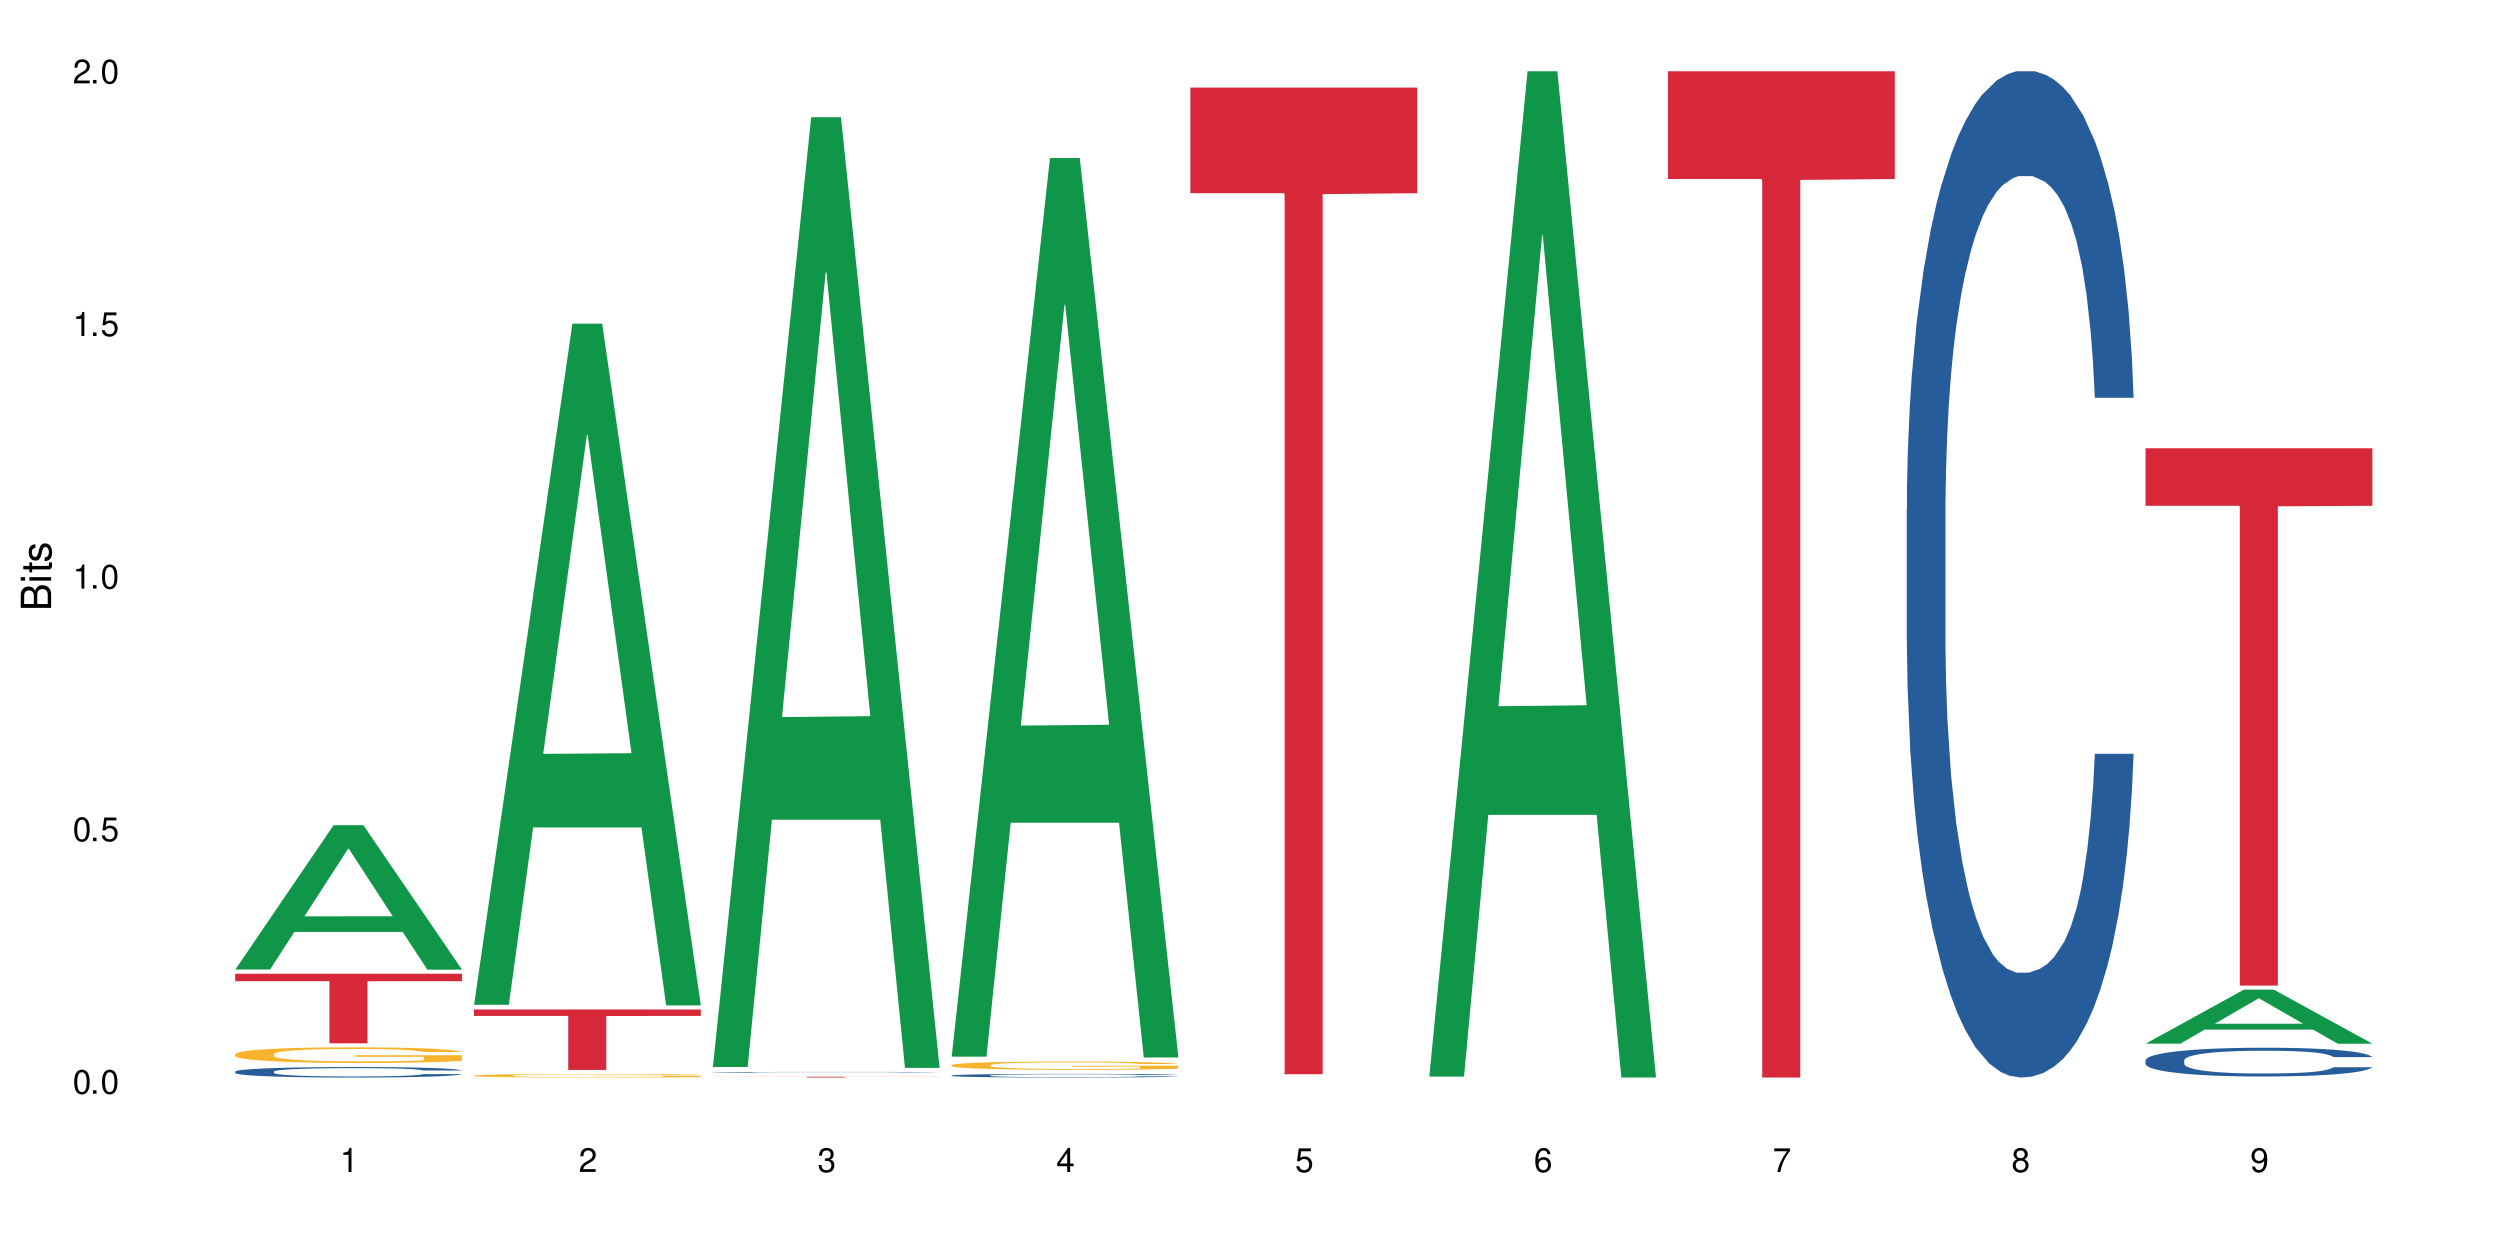<?xml version="1.0" encoding="UTF-8"?>
<svg xmlns="http://www.w3.org/2000/svg" xmlns:xlink="http://www.w3.org/1999/xlink" width="720" height="360" viewBox="0 0 720 360">
<defs>
<g>
<g id="glyph-0-0">
</g>
<g id="glyph-0-1">
<path d="M 2.641 -6.938 C 2 -6.938 1.422 -6.656 1.078 -6.172 C 0.641 -5.562 0.406 -4.641 0.406 -3.359 C 0.406 -1.016 1.188 0.219 2.641 0.219 C 4.078 0.219 4.859 -1.016 4.859 -3.297 C 4.859 -4.641 4.656 -5.547 4.203 -6.172 C 3.844 -6.656 3.281 -6.938 2.641 -6.938 Z M 2.641 -6.188 C 3.547 -6.188 4 -5.25 4 -3.375 C 4 -1.406 3.562 -0.484 2.625 -0.484 C 1.734 -0.484 1.281 -1.438 1.281 -3.344 C 1.281 -5.25 1.734 -6.188 2.641 -6.188 Z M 2.641 -6.188 "/>
</g>
<g id="glyph-0-2">
<path d="M 1.828 -1 L 0.828 -1 L 0.828 0 L 1.828 0 Z M 1.828 -1 "/>
</g>
<g id="glyph-0-3">
<path d="M 4.562 -6.797 L 1.062 -6.797 L 0.547 -3.094 L 1.328 -3.094 C 1.719 -3.562 2.047 -3.734 2.578 -3.734 C 3.484 -3.734 4.062 -3.109 4.062 -2.094 C 4.062 -1.125 3.484 -0.531 2.578 -0.531 C 1.828 -0.531 1.375 -0.906 1.188 -1.672 L 0.328 -1.672 C 0.453 -1.109 0.547 -0.844 0.75 -0.594 C 1.125 -0.078 1.828 0.219 2.594 0.219 C 3.969 0.219 4.922 -0.781 4.922 -2.219 C 4.922 -3.562 4.031 -4.484 2.719 -4.484 C 2.25 -4.484 1.859 -4.359 1.469 -4.062 L 1.734 -5.969 L 4.562 -5.969 Z M 4.562 -6.797 "/>
</g>
<g id="glyph-0-4">
<path d="M 2.484 -4.938 L 2.484 0 L 3.328 0 L 3.328 -6.938 L 2.766 -6.938 C 2.469 -5.875 2.281 -5.734 0.984 -5.562 L 0.984 -4.938 Z M 2.484 -4.938 "/>
</g>
<g id="glyph-0-5">
<path d="M 4.859 -0.828 L 1.281 -0.828 C 1.359 -1.406 1.672 -1.781 2.5 -2.281 L 3.469 -2.828 C 4.406 -3.344 4.906 -4.062 4.906 -4.906 C 4.906 -5.484 4.672 -6.031 4.266 -6.406 C 3.859 -6.766 3.375 -6.938 2.719 -6.938 C 1.859 -6.938 1.219 -6.625 0.844 -6.031 C 0.609 -5.672 0.5 -5.234 0.484 -4.531 L 1.328 -4.531 C 1.359 -5.016 1.406 -5.281 1.531 -5.516 C 1.75 -5.938 2.188 -6.203 2.703 -6.203 C 3.469 -6.203 4.031 -5.641 4.031 -4.891 C 4.031 -4.344 3.719 -3.859 3.125 -3.516 L 2.234 -3 C 0.812 -2.172 0.406 -1.531 0.328 -0.016 L 4.859 -0.016 Z M 4.859 -0.828 "/>
</g>
<g id="glyph-0-6">
<path d="M 2.125 -3.188 L 2.578 -3.188 C 3.5 -3.188 3.984 -2.766 3.984 -1.922 C 3.984 -1.062 3.469 -0.531 2.594 -0.531 C 1.656 -0.531 1.203 -1 1.156 -2.016 L 0.312 -2.016 C 0.344 -1.453 0.438 -1.094 0.609 -0.781 C 0.953 -0.109 1.625 0.219 2.547 0.219 C 3.953 0.219 4.859 -0.625 4.859 -1.938 C 4.859 -2.828 4.516 -3.297 3.703 -3.594 C 4.344 -3.844 4.656 -4.328 4.656 -5.031 C 4.656 -6.219 3.875 -6.938 2.578 -6.938 C 1.203 -6.938 0.484 -6.172 0.453 -4.703 L 1.297 -4.703 C 1.312 -5.125 1.344 -5.359 1.453 -5.578 C 1.641 -5.969 2.062 -6.203 2.594 -6.203 C 3.344 -6.203 3.797 -5.75 3.797 -5 C 3.797 -4.516 3.609 -4.219 3.25 -4.047 C 3.016 -3.953 2.703 -3.922 2.125 -3.906 Z M 2.125 -3.188 "/>
</g>
<g id="glyph-0-7">
<path d="M 3.141 -1.672 L 3.141 0 L 3.984 0 L 3.984 -1.672 L 4.984 -1.672 L 4.984 -2.438 L 3.984 -2.438 L 3.984 -6.938 L 3.359 -6.938 L 0.266 -2.578 L 0.266 -1.672 Z M 3.141 -2.438 L 1 -2.438 L 3.141 -5.5 Z M 3.141 -2.438 "/>
</g>
<g id="glyph-0-8">
<path d="M 4.781 -5.125 C 4.609 -6.266 3.891 -6.938 2.844 -6.938 C 2.094 -6.938 1.422 -6.578 1.031 -5.953 C 0.594 -5.266 0.406 -4.422 0.406 -3.172 C 0.406 -2 0.578 -1.25 0.984 -0.641 C 1.359 -0.078 1.953 0.219 2.703 0.219 C 3.984 0.219 4.922 -0.75 4.922 -2.094 C 4.922 -3.375 4.062 -4.281 2.844 -4.281 C 2.172 -4.281 1.641 -4.031 1.281 -3.516 C 1.281 -5.234 1.828 -6.188 2.797 -6.188 C 3.391 -6.188 3.797 -5.797 3.938 -5.125 Z M 2.734 -3.531 C 3.547 -3.531 4.062 -2.953 4.062 -2.031 C 4.062 -1.156 3.484 -0.531 2.703 -0.531 C 1.922 -0.531 1.328 -1.188 1.328 -2.078 C 1.328 -2.938 1.906 -3.531 2.734 -3.531 Z M 2.734 -3.531 "/>
</g>
<g id="glyph-0-9">
<path d="M 4.984 -6.797 L 0.438 -6.797 L 0.438 -5.969 L 4.109 -5.969 C 2.5 -3.656 1.828 -2.234 1.328 0 L 2.219 0 C 2.594 -2.172 3.453 -4.047 4.984 -6.094 Z M 4.984 -6.797 "/>
</g>
<g id="glyph-0-10">
<path d="M 3.75 -3.656 C 4.469 -4.094 4.688 -4.438 4.688 -5.078 C 4.688 -6.172 3.844 -6.938 2.641 -6.938 C 1.438 -6.938 0.594 -6.172 0.594 -5.094 C 0.594 -4.438 0.812 -4.094 1.516 -3.656 C 0.734 -3.266 0.359 -2.703 0.359 -1.922 C 0.359 -0.656 1.281 0.219 2.641 0.219 C 3.984 0.219 4.922 -0.656 4.922 -1.922 C 4.922 -2.703 4.531 -3.266 3.75 -3.656 Z M 2.641 -6.188 C 3.359 -6.188 3.812 -5.75 3.812 -5.062 C 3.812 -4.406 3.344 -3.984 2.641 -3.984 C 1.922 -3.984 1.453 -4.406 1.453 -5.078 C 1.453 -5.75 1.922 -6.188 2.641 -6.188 Z M 2.641 -3.266 C 3.484 -3.266 4.062 -2.719 4.062 -1.906 C 4.062 -1.078 3.484 -0.531 2.625 -0.531 C 1.797 -0.531 1.219 -1.094 1.219 -1.906 C 1.219 -2.719 1.781 -3.266 2.641 -3.266 Z M 2.641 -3.266 "/>
</g>
<g id="glyph-0-11">
<path d="M 0.516 -1.578 C 0.672 -0.453 1.406 0.219 2.438 0.219 C 3.188 0.219 3.859 -0.141 4.266 -0.766 C 4.688 -1.453 4.891 -2.297 4.891 -3.547 C 4.891 -4.719 4.703 -5.453 4.312 -6.078 C 3.938 -6.641 3.344 -6.938 2.594 -6.938 C 1.297 -6.938 0.359 -5.969 0.359 -4.625 C 0.359 -3.344 1.234 -2.453 2.453 -2.453 C 3.094 -2.453 3.578 -2.672 4.016 -3.203 C 4 -1.484 3.469 -0.531 2.5 -0.531 C 1.906 -0.531 1.484 -0.906 1.359 -1.578 Z M 2.578 -6.203 C 3.375 -6.203 3.969 -5.531 3.969 -4.641 C 3.969 -3.797 3.391 -3.188 2.547 -3.188 C 1.734 -3.188 1.234 -3.766 1.234 -4.688 C 1.234 -5.562 1.797 -6.203 2.578 -6.203 Z M 2.578 -6.203 "/>
</g>
<g id="glyph-1-0">
</g>
<g id="glyph-1-1">
<path d="M 0 -0.953 L 0 -4.891 C 0 -5.719 -0.234 -6.344 -0.734 -6.797 C -1.188 -7.234 -1.812 -7.469 -2.5 -7.469 C -3.547 -7.469 -4.188 -7 -4.625 -5.875 C -4.984 -6.688 -5.625 -7.094 -6.531 -7.094 C -7.172 -7.094 -7.734 -6.859 -8.141 -6.391 C -8.562 -5.922 -8.75 -5.344 -8.75 -4.5 L -8.75 -0.953 Z M -4.984 -2.062 L -7.766 -2.062 L -7.766 -4.219 C -7.766 -4.844 -7.688 -5.203 -7.453 -5.5 C -7.219 -5.812 -6.859 -5.969 -6.375 -5.969 C -5.891 -5.969 -5.531 -5.812 -5.297 -5.5 C -5.062 -5.203 -4.984 -4.844 -4.984 -4.219 Z M -0.984 -2.062 L -4 -2.062 L -4 -4.781 C -4 -5.766 -3.438 -6.359 -2.484 -6.359 C -1.547 -6.359 -0.984 -5.766 -0.984 -4.781 Z M -0.984 -2.062 "/>
</g>
<g id="glyph-1-2">
<path d="M -6.281 -1.797 L -6.281 -0.797 L 0 -0.797 L 0 -1.797 Z M -8.75 -1.797 L -8.75 -0.797 L -7.484 -0.797 L -7.484 -1.797 Z M -8.75 -1.797 "/>
</g>
<g id="glyph-1-3">
<path d="M -6.281 -3.047 L -6.281 -2.016 L -8.016 -2.016 L -8.016 -1.016 L -6.281 -1.016 L -6.281 -0.172 L -5.469 -0.172 L -5.469 -1.016 L -0.719 -1.016 C -0.078 -1.016 0.281 -1.453 0.281 -2.234 C 0.281 -2.5 0.25 -2.719 0.188 -3.047 L -0.641 -3.047 C -0.609 -2.906 -0.594 -2.766 -0.594 -2.562 C -0.594 -2.141 -0.719 -2.016 -1.156 -2.016 L -5.469 -2.016 L -5.469 -3.047 Z M -6.281 -3.047 "/>
</g>
<g id="glyph-1-4">
<path d="M -4.531 -5.25 C -5.766 -5.25 -6.469 -4.422 -6.469 -2.969 C -6.469 -1.516 -5.719 -0.562 -4.547 -0.562 C -3.562 -0.562 -3.094 -1.062 -2.734 -2.562 L -2.516 -3.484 C -2.344 -4.188 -2.094 -4.469 -1.641 -4.469 C -1.047 -4.469 -0.641 -3.875 -0.641 -3 C -0.641 -2.453 -0.797 -2 -1.062 -1.75 C -1.25 -1.594 -1.422 -1.531 -1.875 -1.469 L -1.875 -0.406 C -0.422 -0.453 0.281 -1.266 0.281 -2.922 C 0.281 -4.5 -0.5 -5.516 -1.719 -5.516 C -2.656 -5.516 -3.172 -4.984 -3.469 -3.734 L -3.703 -2.766 C -3.891 -1.953 -4.156 -1.609 -4.594 -1.609 C -5.188 -1.609 -5.547 -2.125 -5.547 -2.938 C -5.547 -3.75 -5.203 -4.172 -4.531 -4.203 Z M -4.531 -5.25 "/>
</g>
</g>
</defs>
<rect x="-72" y="-36" width="864" height="432" fill="rgb(100%, 100%, 100%)" fill-opacity="1"/>
<path fill-rule="nonzero" fill="rgb(6.275%, 58.824%, 28.235%)" fill-opacity="1" d="M 67.73 279.23 L 67.801 279.191 L 96.07 237.656 L 104.656 237.656 L 133.066 279.27 L 123.082 279.27 L 115.965 268.406 L 84.762 268.406 L 77.781 279.23 L 67.73 279.23 L 87.766 263.914 L 113.102 263.875 L 100.469 244.457 L 100.328 244.418 L 100.188 244.535 L 87.695 263.875 L 87.766 263.914 Z M 67.73 279.23 "/>
<path fill-rule="nonzero" fill="rgb(14.51%, 36.078%, 60%)" fill-opacity="1" d="M 67.73 308.621 L 67.812 308.621 L 67.812 308.555 L 68.051 308.449 L 68.605 308.316 L 69.164 308.223 L 70.598 308.062 L 72.59 307.902 L 74.664 307.781 L 76.176 307.711 L 77.531 307.652 L 80.637 307.551 L 82.629 307.5 L 84.781 307.453 L 87.41 307.406 L 89.324 307.379 L 93.625 307.332 L 96.812 307.312 L 99.281 307.305 L 104.621 307.305 L 107.809 307.316 L 110.117 307.328 L 112.668 307.352 L 114.82 307.379 L 118.562 307.438 L 121.91 307.516 L 123.426 307.559 L 125.816 307.645 L 127.648 307.727 L 128.922 307.801 L 130.355 307.902 L 131.629 308.027 L 132.586 308.168 L 133.066 308.289 L 121.91 308.289 L 121.352 308.176 L 120.715 308.09 L 119.52 307.977 L 118.324 307.898 L 116.652 307.816 L 115.137 307.766 L 113.066 307.711 L 111.234 307.68 L 109.32 307.652 L 107.488 307.637 L 103.984 307.621 L 99.922 307.621 L 98.406 307.625 L 95.297 307.648 L 93.625 307.668 L 91.234 307.707 L 89.562 307.742 L 87.57 307.797 L 86.215 307.844 L 84.543 307.918 L 83.348 307.98 L 81.992 308.07 L 81.195 308.141 L 80.48 308.219 L 79.84 308.309 L 79.363 308.406 L 79.043 308.508 L 78.887 308.609 L 78.887 309.039 L 79.043 309.137 L 79.441 309.254 L 80.48 309.422 L 81.992 309.57 L 83.746 309.684 L 85.418 309.77 L 86.375 309.809 L 87.648 309.852 L 89.641 309.906 L 92.512 309.961 L 94.184 309.984 L 96.734 310.008 L 99.363 310.016 L 102.867 310.016 L 105.977 310.008 L 108.047 309.992 L 110.199 309.969 L 113.145 309.922 L 114.98 309.879 L 116.57 309.824 L 117.766 309.773 L 118.562 309.73 L 119.758 309.645 L 120.715 309.551 L 121.434 309.453 L 121.91 309.359 L 133.066 309.359 L 132.586 309.469 L 131.871 309.578 L 131.152 309.656 L 130.039 309.754 L 128.762 309.84 L 126.93 309.938 L 125.418 310 L 123.426 310.07 L 121.59 310.121 L 119.602 310.168 L 116.652 310.223 L 114.738 310.254 L 112.668 310.277 L 110.199 310.301 L 107.09 310.32 L 103.746 310.328 L 100.637 310.332 L 97.289 310.328 L 94.82 310.316 L 91.555 310.289 L 87.492 310.242 L 84.543 310.188 L 82.23 310.137 L 80.238 310.082 L 78.008 310.008 L 75.141 309.883 L 73.387 309.789 L 72.191 309.711 L 70.84 309.605 L 69.883 309.508 L 68.766 309.352 L 67.969 309.156 L 67.73 309.004 Z M 67.73 308.621 "/>
<path fill-rule="nonzero" fill="rgb(96.863%, 70.196%, 16.863%)" fill-opacity="1" d="M 67.73 303.566 L 67.812 303.562 L 67.812 303.477 L 68.129 303.293 L 68.926 303.039 L 69.961 302.828 L 71.078 302.664 L 71.793 302.578 L 72.988 302.453 L 74.023 302.363 L 76.656 302.18 L 80 302.004 L 81.832 301.93 L 83.906 301.859 L 86.852 301.781 L 88.207 301.754 L 92.352 301.688 L 97.051 301.648 L 102.23 301.633 L 104.621 301.641 L 107.887 301.656 L 112.348 301.699 L 114.898 301.742 L 116.891 301.781 L 118.961 301.836 L 121.512 301.918 L 123.902 302.016 L 125.816 302.117 L 127.727 302.238 L 129.32 302.371 L 130.676 302.516 L 131.871 302.688 L 132.586 302.832 L 133.066 302.977 L 121.988 302.977 L 121.352 302.832 L 120.637 302.723 L 119.441 302.586 L 118.246 302.488 L 117.051 302.41 L 114.82 302.301 L 112.906 302.234 L 110.516 302.18 L 108.207 302.141 L 105.578 302.117 L 103.984 302.109 L 99.762 302.109 L 95.938 302.137 L 93.707 302.168 L 92.113 302.203 L 89.879 302.266 L 88.527 302.312 L 87.73 302.348 L 85.34 302.473 L 83.746 302.59 L 82.871 302.668 L 81.754 302.793 L 80.957 302.902 L 80.082 303.066 L 79.602 303.191 L 78.965 303.469 L 78.887 304.211 L 79.125 304.367 L 79.602 304.535 L 80.238 304.684 L 81.195 304.84 L 82.152 304.961 L 83.824 305.121 L 85.258 305.227 L 86.375 305.297 L 88.527 305.41 L 89.402 305.445 L 91.473 305.52 L 93.625 305.578 L 96.254 305.625 L 98.246 305.652 L 101.434 305.672 L 105.496 305.672 L 110.277 305.648 L 113.305 305.613 L 115.379 305.582 L 116.73 305.551 L 118.406 305.508 L 119.602 305.465 L 120.715 305.422 L 122.07 305.352 L 122.07 304.367 L 102.391 304.363 L 102.391 303.902 L 132.984 303.898 L 133.066 305.508 L 131.391 305.617 L 129.32 305.727 L 127.328 305.809 L 125.258 305.879 L 122.309 305.957 L 119.918 306.004 L 116.254 306.062 L 112.906 306.102 L 109.402 306.125 L 106.293 306.137 L 102.629 306.141 L 99.363 306.133 L 95.855 306.109 L 93.066 306.074 L 90.52 306.035 L 87.969 305.98 L 84.781 305.895 L 82.711 305.824 L 80.559 305.738 L 78.406 305.637 L 76.496 305.523 L 75.219 305.438 L 73.945 305.34 L 72.59 305.215 L 71.316 305.074 L 70.359 304.949 L 69.484 304.805 L 68.848 304.668 L 68.211 304.484 L 67.891 304.336 L 67.73 304.207 Z M 67.73 303.566 "/>
<path fill-rule="nonzero" fill="rgb(83.922%, 15.686%, 22.353%)" fill-opacity="1" d="M 67.73 280.434 L 133.066 280.434 L 133.066 282.578 L 105.836 282.598 L 105.836 300.473 L 94.879 300.473 L 94.879 282.613 L 94.723 282.578 L 67.73 282.578 Z M 67.73 280.434 "/>
<path fill-rule="nonzero" fill="rgb(6.275%, 58.824%, 28.235%)" fill-opacity="1" d="M 136.504 289.379 L 136.574 289.191 L 164.844 93.219 L 173.43 93.219 L 201.836 289.562 L 191.855 289.562 L 184.738 238.309 L 153.535 238.309 L 146.555 289.379 L 136.504 289.379 L 156.535 217.109 L 181.875 216.922 L 169.242 125.297 L 169.102 125.113 L 168.961 125.664 L 156.469 216.922 L 156.535 217.109 Z M 136.504 289.379 "/>
<path fill-rule="nonzero" fill="rgb(96.863%, 70.196%, 16.863%)" fill-opacity="1" d="M 136.504 309.746 L 136.582 309.746 L 136.582 309.727 L 136.902 309.688 L 137.699 309.629 L 138.734 309.582 L 139.852 309.543 L 140.566 309.523 L 141.762 309.496 L 142.797 309.477 L 145.426 309.434 L 148.773 309.395 L 150.605 309.379 L 152.68 309.359 L 155.625 309.344 L 156.98 309.336 L 161.125 309.32 L 165.824 309.312 L 171.004 309.309 L 173.395 309.312 L 176.66 309.316 L 181.121 309.324 L 183.672 309.336 L 185.664 309.344 L 187.734 309.355 L 190.285 309.375 L 192.676 309.398 L 194.586 309.418 L 196.5 309.445 L 198.094 309.477 L 199.449 309.508 L 200.645 309.551 L 201.359 309.582 L 201.836 309.613 L 190.762 309.613 L 190.125 309.582 L 189.41 309.555 L 188.215 309.527 L 187.02 309.504 L 185.824 309.484 L 183.594 309.461 L 181.68 309.445 L 179.289 309.434 L 176.98 309.426 L 174.348 309.418 L 168.535 309.418 L 164.707 309.422 L 162.477 309.43 L 160.883 309.438 L 158.652 309.453 L 157.301 309.465 L 156.504 309.473 L 154.113 309.5 L 152.52 309.527 L 151.641 309.543 L 150.527 309.574 L 149.73 309.598 L 148.852 309.637 L 148.375 309.664 L 147.738 309.727 L 147.66 309.895 L 147.898 309.93 L 148.375 309.969 L 149.012 310 L 149.969 310.039 L 150.926 310.062 L 152.598 310.102 L 154.031 310.125 L 155.148 310.141 L 157.301 310.168 L 158.176 310.176 L 160.246 310.191 L 162.398 310.203 L 165.027 310.215 L 167.02 310.223 L 170.207 310.227 L 174.27 310.227 L 179.051 310.219 L 182.078 310.215 L 184.148 310.207 L 185.504 310.199 L 187.176 310.188 L 188.371 310.18 L 189.488 310.168 L 190.844 310.152 L 190.844 309.93 L 171.164 309.93 L 171.164 309.824 L 201.758 309.824 L 201.836 310.188 L 200.164 310.215 L 198.094 310.238 L 196.102 310.258 L 194.031 310.273 L 191.082 310.289 L 188.691 310.301 L 185.027 310.316 L 181.68 310.324 L 178.176 310.328 L 175.066 310.332 L 168.137 310.332 L 164.629 310.324 L 161.84 310.316 L 159.289 310.309 L 156.742 310.297 L 153.555 310.277 L 151.484 310.262 L 149.332 310.242 L 147.18 310.219 L 145.27 310.191 L 143.992 310.172 L 142.719 310.148 L 141.363 310.121 L 140.09 310.09 L 139.133 310.062 L 138.258 310.027 L 137.617 310 L 136.98 309.957 L 136.664 309.922 L 136.504 309.895 Z M 136.504 309.746 "/>
<path fill-rule="nonzero" fill="rgb(83.922%, 15.686%, 22.353%)" fill-opacity="1" d="M 136.504 290.727 L 201.836 290.727 L 201.836 292.59 L 174.609 292.605 L 174.609 308.145 L 163.652 308.145 L 163.652 292.621 L 163.496 292.59 L 136.504 292.59 Z M 136.504 290.727 "/>
<path fill-rule="nonzero" fill="rgb(6.275%, 58.824%, 28.235%)" fill-opacity="1" d="M 205.277 307.293 L 205.348 307.035 L 233.617 33.754 L 242.203 33.754 L 270.609 307.551 L 260.629 307.551 L 253.508 236.082 L 222.309 236.082 L 215.328 307.293 L 205.277 307.293 L 225.309 206.516 L 250.648 206.258 L 238.012 78.488 L 237.875 78.23 L 237.734 79 L 225.238 206.258 L 225.309 206.516 Z M 205.277 307.293 "/>
<path fill-rule="nonzero" fill="rgb(14.51%, 36.078%, 60%)" fill-opacity="1" d="M 205.277 308.812 L 205.355 308.812 L 205.355 308.809 L 205.594 308.801 L 206.152 308.789 L 206.711 308.781 L 208.145 308.77 L 210.137 308.758 L 212.207 308.75 L 213.723 308.746 L 215.078 308.742 L 218.184 308.734 L 220.176 308.73 L 222.328 308.727 L 224.957 308.723 L 226.867 308.719 L 231.172 308.715 L 247.664 308.715 L 250.215 308.719 L 252.363 308.719 L 256.109 308.723 L 259.457 308.73 L 260.969 308.734 L 263.359 308.738 L 265.191 308.746 L 266.469 308.75 L 267.902 308.758 L 269.176 308.77 L 270.133 308.777 L 270.609 308.789 L 259.457 308.789 L 258.898 308.781 L 258.262 308.773 L 255.871 308.758 L 254.195 308.754 L 252.684 308.75 L 250.613 308.746 L 248.777 308.742 L 246.867 308.742 L 245.035 308.738 L 232.844 308.738 L 231.172 308.742 L 228.781 308.746 L 227.109 308.746 L 225.117 308.75 L 223.762 308.754 L 222.09 308.762 L 220.895 308.766 L 219.539 308.773 L 218.742 308.777 L 218.023 308.781 L 217.387 308.789 L 216.91 308.797 L 216.59 308.805 L 216.43 308.812 L 216.43 308.844 L 216.59 308.852 L 216.988 308.859 L 218.023 308.875 L 219.539 308.883 L 221.293 308.895 L 222.965 308.898 L 223.922 308.902 L 225.195 308.906 L 227.188 308.91 L 230.055 308.914 L 231.73 308.914 L 234.277 308.918 L 243.52 308.918 L 245.594 308.914 L 247.742 308.914 L 250.691 308.91 L 252.523 308.906 L 254.117 308.902 L 255.312 308.898 L 256.109 308.895 L 257.305 308.891 L 258.262 308.883 L 258.977 308.875 L 259.457 308.867 L 270.609 308.867 L 270.133 308.875 L 269.414 308.883 L 268.699 308.891 L 267.582 308.898 L 266.309 308.906 L 264.477 308.91 L 262.961 308.918 L 260.969 308.922 L 259.137 308.926 L 257.145 308.93 L 254.195 308.934 L 252.285 308.934 L 250.215 308.938 L 247.742 308.938 L 244.637 308.941 L 232.367 308.941 L 229.098 308.938 L 225.035 308.934 L 222.09 308.93 L 219.777 308.926 L 217.785 308.922 L 215.555 308.918 L 212.688 308.906 L 210.934 308.902 L 209.738 308.895 L 208.383 308.887 L 207.426 308.879 L 206.312 308.867 L 205.516 308.852 L 205.277 308.84 Z M 205.277 308.812 "/>
<path fill-rule="nonzero" fill="rgb(83.922%, 15.686%, 22.353%)" fill-opacity="1" d="M 205.277 310.105 L 270.609 310.105 L 270.609 310.129 L 243.383 310.129 L 243.383 310.332 L 232.426 310.332 L 232.426 310.129 L 205.277 310.129 Z M 205.277 310.105 "/>
<path fill-rule="nonzero" fill="rgb(6.275%, 58.824%, 28.235%)" fill-opacity="1" d="M 274.051 304.316 L 274.117 304.074 L 302.387 45.516 L 310.973 45.516 L 339.383 304.559 L 329.402 304.559 L 322.281 236.941 L 291.082 236.941 L 284.102 304.316 L 274.051 304.316 L 294.082 208.969 L 319.422 208.727 L 306.785 87.836 L 306.645 87.594 L 306.508 88.324 L 294.012 208.727 L 294.082 208.969 Z M 274.051 304.316 "/>
<path fill-rule="nonzero" fill="rgb(14.51%, 36.078%, 60%)" fill-opacity="1" d="M 274.051 309.734 L 274.129 309.734 L 274.129 309.711 L 274.367 309.676 L 274.926 309.629 L 275.484 309.598 L 276.918 309.539 L 278.91 309.484 L 280.98 309.441 L 282.496 309.418 L 283.848 309.398 L 286.957 309.363 L 288.949 309.344 L 291.102 309.328 L 293.73 309.312 L 295.641 309.301 L 299.945 309.285 L 303.129 309.277 L 310.938 309.277 L 314.125 309.281 L 316.438 309.285 L 318.984 309.293 L 321.137 309.301 L 324.883 309.324 L 328.23 309.348 L 329.742 309.363 L 332.133 309.395 L 333.965 309.426 L 335.238 309.449 L 336.676 309.484 L 337.949 309.527 L 338.906 309.578 L 339.383 309.617 L 328.23 309.617 L 327.672 309.582 L 327.035 309.551 L 325.84 309.512 L 324.645 309.484 L 322.969 309.453 L 321.457 309.438 L 319.383 309.418 L 317.551 309.406 L 315.641 309.398 L 313.809 309.391 L 310.301 309.387 L 304.723 309.387 L 301.617 309.395 L 299.945 309.402 L 297.555 309.418 L 295.879 309.43 L 293.887 309.449 L 292.535 309.465 L 290.859 309.488 L 289.664 309.512 L 288.312 309.543 L 287.516 309.566 L 286.797 309.594 L 286.16 309.625 L 285.684 309.66 L 285.363 309.695 L 285.203 309.73 L 285.203 309.879 L 285.363 309.914 L 285.762 309.957 L 286.797 310.016 L 288.312 310.066 L 290.062 310.105 L 291.738 310.137 L 292.691 310.148 L 293.969 310.164 L 295.961 310.184 L 298.828 310.203 L 300.5 310.211 L 303.051 310.219 L 305.68 310.223 L 309.188 310.223 L 312.293 310.219 L 314.363 310.215 L 316.516 310.207 L 319.465 310.191 L 321.297 310.176 L 322.891 310.156 L 324.086 310.137 L 324.883 310.121 L 326.078 310.094 L 327.035 310.059 L 327.75 310.023 L 328.23 309.992 L 339.383 309.992 L 338.906 310.031 L 338.188 310.07 L 337.473 310.098 L 336.355 310.129 L 335.082 310.16 L 333.25 310.195 L 331.734 310.215 L 329.742 310.242 L 327.91 310.258 L 325.918 310.277 L 322.969 310.293 L 321.059 310.305 L 318.984 310.312 L 316.516 310.32 L 313.41 310.328 L 310.062 310.332 L 303.609 310.332 L 301.141 310.328 L 297.871 310.316 L 293.809 310.301 L 290.859 310.281 L 288.551 310.266 L 286.559 310.246 L 284.328 310.219 L 281.457 310.176 L 279.707 310.145 L 278.512 310.117 L 277.156 310.078 L 276.199 310.043 L 275.086 309.992 L 274.289 309.922 L 274.051 309.867 Z M 274.051 309.734 "/>
<path fill-rule="nonzero" fill="rgb(96.863%, 70.196%, 16.863%)" fill-opacity="1" d="M 274.051 306.746 L 274.129 306.746 L 274.129 306.699 L 274.449 306.602 L 275.246 306.469 L 276.281 306.355 L 277.395 306.27 L 278.113 306.223 L 279.309 306.156 L 280.344 306.109 L 282.973 306.012 L 286.32 305.922 L 288.152 305.879 L 290.223 305.844 L 293.172 305.801 L 294.527 305.785 L 298.668 305.754 L 303.371 305.73 L 308.547 305.723 L 310.938 305.727 L 314.207 305.734 L 318.668 305.758 L 321.219 305.781 L 323.207 305.801 L 325.281 305.832 L 327.832 305.875 L 330.219 305.926 L 332.133 305.98 L 334.043 306.043 L 335.637 306.113 L 336.992 306.191 L 338.188 306.281 L 338.906 306.359 L 339.383 306.434 L 328.309 306.434 L 327.672 306.359 L 326.953 306.301 L 325.758 306.227 L 324.562 306.176 L 323.367 306.133 L 321.137 306.078 L 319.227 306.043 L 316.836 306.012 L 314.523 305.992 L 311.895 305.98 L 310.301 305.973 L 306.078 305.973 L 302.254 305.988 L 300.023 306.008 L 298.43 306.023 L 296.199 306.059 L 294.844 306.082 L 294.047 306.102 L 291.656 306.168 L 290.062 306.23 L 289.188 306.27 L 288.07 306.336 L 287.273 306.395 L 286.398 306.484 L 285.922 306.547 L 285.285 306.695 L 285.203 307.09 L 285.441 307.172 L 285.922 307.262 L 286.559 307.34 L 287.516 307.422 L 288.469 307.484 L 290.145 307.57 L 291.578 307.629 L 292.691 307.664 L 294.844 307.723 L 295.723 307.742 L 297.793 307.781 L 299.945 307.812 L 302.574 307.84 L 304.566 307.852 L 307.75 307.863 L 311.816 307.863 L 316.598 307.852 L 319.625 307.832 L 321.695 307.816 L 323.051 307.801 L 324.723 307.777 L 325.918 307.754 L 327.035 307.73 L 328.387 307.695 L 328.387 307.172 L 308.707 307.172 L 308.707 306.926 L 339.305 306.922 L 339.383 307.777 L 337.711 307.836 L 335.637 307.891 L 333.645 307.934 L 331.574 307.973 L 328.625 308.016 L 326.238 308.039 L 322.57 308.07 L 319.227 308.09 L 315.719 308.102 L 312.613 308.109 L 308.945 308.113 L 305.68 308.109 L 302.176 308.094 L 299.387 308.078 L 296.836 308.055 L 294.285 308.027 L 291.102 307.98 L 289.027 307.945 L 286.875 307.898 L 284.727 307.844 L 282.812 307.785 L 281.539 307.738 L 280.266 307.688 L 278.91 307.621 L 277.633 307.547 L 276.68 307.48 L 275.801 307.402 L 275.164 307.332 L 274.527 307.234 L 274.207 307.156 L 274.051 307.086 Z M 274.051 306.746 "/>
<path fill-rule="nonzero" fill="rgb(83.922%, 15.686%, 22.353%)" fill-opacity="1" d="M 342.82 25.223 L 408.156 25.223 L 408.156 55.637 L 380.926 55.906 L 380.926 309.375 L 369.973 309.375 L 369.973 56.172 L 369.812 55.637 L 342.82 55.637 Z M 342.82 25.223 "/>
<path fill-rule="nonzero" fill="rgb(6.275%, 58.824%, 28.235%)" fill-opacity="1" d="M 411.594 310.059 L 411.664 309.789 L 439.934 20.527 L 448.52 20.527 L 476.93 310.332 L 466.945 310.332 L 459.828 234.684 L 428.625 234.684 L 421.645 310.059 L 411.594 310.059 L 431.629 203.391 L 456.965 203.117 L 444.332 67.875 L 444.191 67.602 L 444.051 68.418 L 431.559 203.117 L 431.629 203.391 Z M 411.594 310.059 "/>
<path fill-rule="nonzero" fill="rgb(83.922%, 15.686%, 22.353%)" fill-opacity="1" d="M 480.367 20.527 L 545.703 20.527 L 545.703 51.547 L 518.473 51.82 L 518.473 310.332 L 507.516 310.332 L 507.516 52.094 L 507.359 51.547 L 480.367 51.547 Z M 480.367 20.527 "/>
<path fill-rule="nonzero" fill="rgb(14.51%, 36.078%, 60%)" fill-opacity="1" d="M 549.141 146.621 L 549.219 146.355 L 549.219 140 L 549.457 129.934 L 550.016 117.215 L 550.574 108.477 L 552.008 92.844 L 554 77.746 L 556.07 66.09 L 557.586 59.203 L 558.941 53.902 L 562.047 44.102 L 564.039 39.07 L 566.191 34.566 L 568.82 30.062 L 570.73 27.414 L 575.035 23.176 L 578.223 21.32 L 580.691 20.527 L 586.031 20.527 L 589.215 21.586 L 591.527 22.91 L 594.078 25.031 L 596.227 27.414 L 599.973 33.242 L 603.32 40.66 L 604.832 44.898 L 607.223 53.109 L 609.055 61.055 L 610.332 67.945 L 611.766 77.746 L 613.039 89.668 L 613.996 103.176 L 614.473 114.566 L 603.32 114.566 L 602.762 103.973 L 602.125 95.758 L 600.93 84.898 L 599.734 77.215 L 598.062 69.535 L 596.547 64.5 L 594.477 59.469 L 592.645 56.289 L 590.73 53.902 L 588.898 52.316 L 585.391 50.727 L 581.328 50.727 L 579.816 51.254 L 576.707 53.375 L 575.035 55.23 L 572.645 58.938 L 570.973 62.383 L 568.98 67.68 L 567.625 72.184 L 565.953 79.07 L 564.758 85.164 L 563.402 93.906 L 562.605 100.527 L 561.887 107.945 L 561.25 116.688 L 560.773 125.957 L 560.453 135.762 L 560.293 145.297 L 560.293 186.355 L 560.453 195.895 L 560.852 207.02 L 561.887 223.18 L 563.402 237.219 L 565.156 248.344 L 566.828 256.293 L 567.785 260 L 569.059 264.238 L 571.051 269.535 L 573.918 274.836 L 575.594 276.953 L 578.141 279.074 L 580.77 280.133 L 584.277 280.133 L 587.383 279.074 L 589.457 277.75 L 591.605 275.629 L 594.555 271.125 L 596.387 266.887 L 597.98 261.855 L 599.176 256.82 L 599.973 252.582 L 601.168 244.371 L 602.125 235.363 L 602.84 226.094 L 603.32 217.086 L 614.473 217.086 L 613.996 227.684 L 613.277 238.012 L 612.562 245.695 L 611.445 254.969 L 610.172 263.18 L 608.34 272.449 L 606.824 278.543 L 604.832 285.168 L 603 290.199 L 601.008 294.703 L 598.062 300 L 596.148 302.648 L 594.078 305.035 L 591.605 307.152 L 588.5 309.008 L 585.152 310.066 L 582.047 310.332 L 578.699 309.801 L 576.23 308.742 L 572.965 306.359 L 568.898 301.59 L 565.953 296.559 L 563.641 291.523 L 561.648 286.227 L 559.418 279.074 L 556.551 267.418 L 554.797 258.41 L 553.602 250.992 L 552.246 240.664 L 551.293 231.391 L 550.176 216.555 L 549.379 197.746 L 549.141 183.18 Z M 549.141 146.621 "/>
<path fill-rule="nonzero" fill="rgb(6.275%, 58.824%, 28.235%)" fill-opacity="1" d="M 617.914 300.574 L 617.98 300.559 L 646.25 285.008 L 654.836 285.008 L 683.246 300.59 L 673.266 300.59 L 666.145 296.52 L 634.945 296.52 L 627.965 300.574 L 617.914 300.574 L 637.945 294.84 L 663.285 294.824 L 650.648 287.551 L 650.512 287.539 L 650.371 287.582 L 637.875 294.824 L 637.945 294.84 Z M 617.914 300.574 "/>
<path fill-rule="nonzero" fill="rgb(14.51%, 36.078%, 60%)" fill-opacity="1" d="M 617.914 305.352 L 617.992 305.348 L 617.992 305.164 L 618.23 304.875 L 618.789 304.516 L 619.348 304.266 L 620.781 303.816 L 622.773 303.387 L 624.844 303.055 L 626.359 302.855 L 627.711 302.707 L 630.82 302.426 L 632.812 302.281 L 634.965 302.152 L 637.594 302.023 L 639.504 301.949 L 643.809 301.828 L 646.996 301.777 L 649.465 301.754 L 654.801 301.754 L 657.988 301.781 L 660.301 301.82 L 662.852 301.883 L 665 301.949 L 668.746 302.117 L 672.094 302.328 L 673.605 302.449 L 675.996 302.684 L 677.828 302.91 L 679.102 303.105 L 680.539 303.387 L 681.812 303.727 L 682.77 304.113 L 683.246 304.438 L 672.094 304.438 L 671.535 304.137 L 670.898 303.902 L 669.703 303.59 L 668.508 303.371 L 666.832 303.152 L 665.32 303.008 L 663.246 302.863 L 661.414 302.773 L 659.504 302.707 L 657.672 302.66 L 654.164 302.613 L 650.102 302.613 L 648.586 302.629 L 645.48 302.691 L 643.809 302.742 L 641.418 302.848 L 639.742 302.949 L 637.75 303.098 L 636.398 303.227 L 634.723 303.426 L 633.527 303.598 L 632.176 303.848 L 631.379 304.039 L 630.66 304.25 L 630.023 304.5 L 629.547 304.762 L 629.227 305.043 L 629.066 305.316 L 629.066 306.488 L 629.227 306.762 L 629.625 307.078 L 630.66 307.539 L 632.176 307.941 L 633.926 308.258 L 635.602 308.484 L 636.559 308.59 L 637.832 308.711 L 639.824 308.863 L 642.691 309.016 L 644.363 309.074 L 646.914 309.137 L 649.543 309.164 L 653.051 309.164 L 656.156 309.137 L 658.227 309.098 L 660.379 309.035 L 663.328 308.91 L 665.16 308.789 L 666.754 308.645 L 667.949 308.5 L 668.746 308.379 L 669.941 308.145 L 670.898 307.887 L 671.613 307.621 L 672.094 307.367 L 683.246 307.367 L 682.77 307.668 L 682.051 307.965 L 681.336 308.184 L 680.219 308.445 L 678.945 308.68 L 677.113 308.945 L 675.598 309.121 L 673.605 309.309 L 671.773 309.453 L 669.781 309.582 L 666.832 309.734 L 664.922 309.809 L 662.852 309.875 L 660.379 309.938 L 657.273 309.988 L 653.926 310.02 L 650.82 310.027 L 647.473 310.012 L 645.004 309.984 L 641.734 309.914 L 637.672 309.777 L 634.723 309.633 L 632.414 309.492 L 630.422 309.34 L 628.191 309.137 L 625.324 308.801 L 623.57 308.547 L 622.375 308.332 L 621.02 308.039 L 620.062 307.773 L 618.949 307.352 L 618.152 306.812 L 617.914 306.398 Z M 617.914 305.352 "/>
<path fill-rule="nonzero" fill="rgb(83.922%, 15.686%, 22.353%)" fill-opacity="1" d="M 617.914 129.109 L 683.246 129.109 L 683.246 145.672 L 656.016 145.816 L 656.016 283.844 L 645.062 283.844 L 645.062 145.965 L 644.902 145.672 L 617.914 145.672 Z M 617.914 129.109 "/>
<g fill="rgb(0%, 0%, 0%)" fill-opacity="1">
<use xlink:href="#glyph-0-1" x="20.965" y="314.993"/>
<use xlink:href="#glyph-0-2" x="25.965" y="314.993"/>
<use xlink:href="#glyph-0-1" x="28.965" y="314.993"/>
</g>
<g fill="rgb(0%, 0%, 0%)" fill-opacity="1">
<use xlink:href="#glyph-0-1" x="20.965" y="242.251"/>
<use xlink:href="#glyph-0-2" x="25.965" y="242.251"/>
<use xlink:href="#glyph-0-3" x="28.965" y="242.251"/>
</g>
<g fill="rgb(0%, 0%, 0%)" fill-opacity="1">
<use xlink:href="#glyph-0-4" x="20.965" y="169.509"/>
<use xlink:href="#glyph-0-2" x="25.965" y="169.509"/>
<use xlink:href="#glyph-0-1" x="28.965" y="169.509"/>
</g>
<g fill="rgb(0%, 0%, 0%)" fill-opacity="1">
<use xlink:href="#glyph-0-4" x="20.965" y="96.767"/>
<use xlink:href="#glyph-0-2" x="25.965" y="96.767"/>
<use xlink:href="#glyph-0-3" x="28.965" y="96.767"/>
</g>
<g fill="rgb(0%, 0%, 0%)" fill-opacity="1">
<use xlink:href="#glyph-0-5" x="20.965" y="24.024"/>
<use xlink:href="#glyph-0-2" x="25.965" y="24.024"/>
<use xlink:href="#glyph-0-1" x="28.965" y="24.024"/>
</g>
<g fill="rgb(0%, 0%, 0%)" fill-opacity="1">
<use xlink:href="#glyph-0-4" x="97.898" y="337.532"/>
</g>
<g fill="rgb(0%, 0%, 0%)" fill-opacity="1">
<use xlink:href="#glyph-0-5" x="166.672" y="337.532"/>
</g>
<g fill="rgb(0%, 0%, 0%)" fill-opacity="1">
<use xlink:href="#glyph-0-6" x="235.445" y="337.532"/>
</g>
<g fill="rgb(0%, 0%, 0%)" fill-opacity="1">
<use xlink:href="#glyph-0-7" x="304.215" y="337.532"/>
</g>
<g fill="rgb(0%, 0%, 0%)" fill-opacity="1">
<use xlink:href="#glyph-0-3" x="372.988" y="337.532"/>
</g>
<g fill="rgb(0%, 0%, 0%)" fill-opacity="1">
<use xlink:href="#glyph-0-8" x="441.762" y="337.532"/>
</g>
<g fill="rgb(0%, 0%, 0%)" fill-opacity="1">
<use xlink:href="#glyph-0-9" x="510.535" y="337.532"/>
</g>
<g fill="rgb(0%, 0%, 0%)" fill-opacity="1">
<use xlink:href="#glyph-0-10" x="579.309" y="337.532"/>
</g>
<g fill="rgb(0%, 0%, 0%)" fill-opacity="1">
<use xlink:href="#glyph-0-11" x="648.078" y="337.532"/>
</g>
<g fill="rgb(0%, 0%, 0%)" fill-opacity="1">
<use xlink:href="#glyph-1-1" x="14.725" y="176.012"/>
<use xlink:href="#glyph-1-2" x="14.725" y="168.012"/>
<use xlink:href="#glyph-1-3" x="14.725" y="165.012"/>
<use xlink:href="#glyph-1-4" x="14.725" y="162.012"/>
</g>
</svg>
